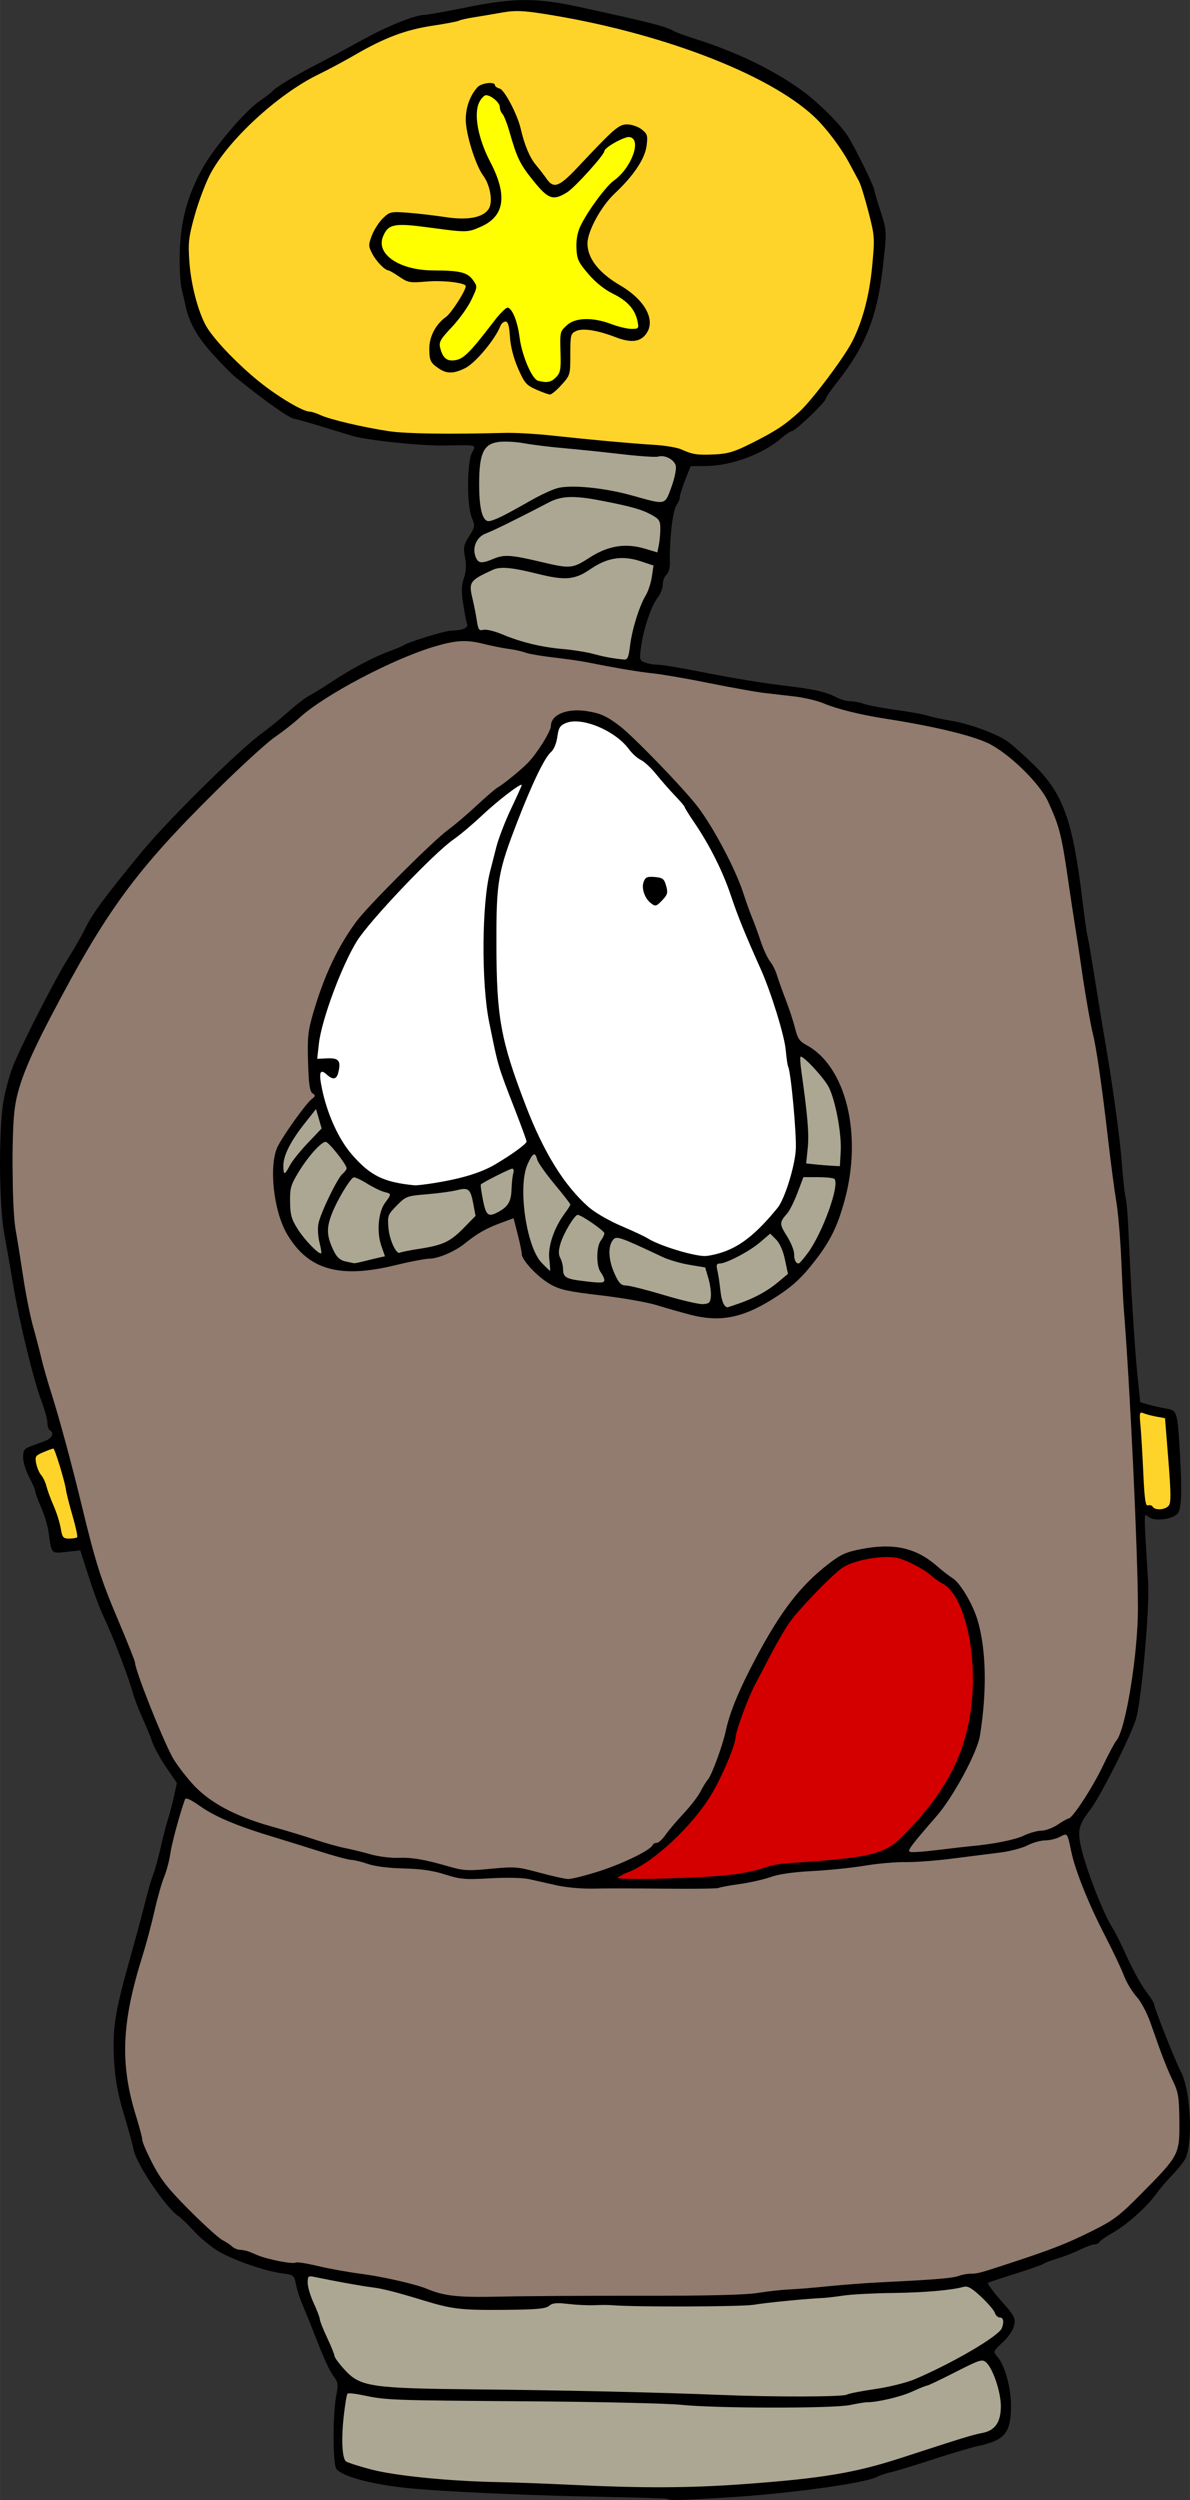 <?xml version="1.0" encoding="UTF-8"?>
<svg width="138.08mm" height="289.86mm" version="1.1" viewBox="0 0 489.26 1027.1" xmlns="http://www.w3.org/2000/svg">
<rect x="0" y="0" width="489.26" height="1027.1" fill="#333333" stroke="none"/>
<g fill-rule="evenodd" shape-rendering="auto">
<path d="m199.87 38.862c-1.357 0.097-2.134 1.51-2.816 2.528-1.849 3.626-1.337 7.919-0.633 11.776 1.046 5.68 3.652 10.869 6.116 16.034 1.899 3.997 3.418 8.255 3.229 12.736 0.069 4.187-2.664 8.018-6.305 9.905-2.934 1.653-6.181 3.033-9.605 2.779-8.358-0.455-16.604-2.297-24.987-2.519-2.513-0.097-5.314 0.668-6.663 2.972-1.864 2.656-2.074 6.49 0.01 9.09 3.087 3.962 8.162 5.633 12.918 6.556 6.071 1.063 12.319 0.277 18.373 1.435 2.705 0.547 4.899 2.677 5.914 5.165 0.219 1.938-1.05 3.666-1.76 5.385-2.726 5.644-7.059 10.246-11.182 14.879-1.275 1.4-2.316 3.282-1.772 5.229 0.448 2.218 1.511 4.89 3.989 5.406 2.281 0.309 4.663-0.254 6.417-1.789 3.967-3.362 6.968-7.679 10.234-11.687 2.185-2.684 4.167-5.591 6.856-7.795 0.779-0.726 1.433 0.521 1.899 1.014 3.131 4.978 2.82 11.114 4.524 16.606 1.174 3.869 2.581 7.798 5.064 11.035 1.481 1.677 4.025 1.569 6.062 1.391 1.817-0.35 3.272-1.821 4.214-3.344 1.116-2.195 0.617-4.775 0.772-7.143 0.056-3.138-0.101-6.324 0.083-9.432 1.515-3.528 5.328-5.524 9.049-5.63 4.643-0.358 9.125 1.115 13.443 2.651 2.734 0.82 5.641 1.486 8.502 1.102 1.255-0.46 0.713-2.137 0.612-3.12-0.771-4.774-4.392-8.554-8.534-10.758-4.413-2.288-8.578-5.157-11.747-9.031-2.234-2.606-4.782-5.532-4.744-9.185-0.161-3.367-0.061-6.883 1.504-9.962 2.434-5.049 5.715-9.684 9.212-14.063 1.977-2.535 4.445-4.59 6.835-6.715 3.135-3.213 5.632-7.286 6.346-11.767 0.267-1.677-0.097-4.059-2.057-4.499-2.376-0.272-4.499 1.212-6.549 2.189-1.981 1.084-4.041 2.391-4.955 4.556-3.467 4.851-7.595 9.213-11.829 13.406-2.143 2.13-4.803 3.991-7.843 4.487-2.424 0.089-4.237-1.938-5.806-3.514-3.622-4.224-7.436-8.53-9.377-13.839-2.029-5.043-3.211-10.385-5.284-15.407-0.663-1.396-1.794-2.549-1.82-4.17-0.428-1.924-2.175-3.206-3.705-4.274-0.667-0.391-1.421-0.696-2.207-0.667z" color="#000000" color-rendering="auto" fill="#ff0" image-rendering="auto" solid-color="#000000" style="isolation:auto;mix-blend-mode:normal"/>
<path d="m210.8 4.379c-10.136 0.748-20.019 3.369-29.961 5.279-8.392 1.251-16.754 3.195-24.412 6.96-9.186 4.4-17.911 9.693-26.968 14.349-15.87 8.544-29.801 20.744-40.328 35.374-5.658 8.407-8.502 18.33-11.004 28.046-1.284 6.045-0.775 12.347-0.039 18.433 1.349 7.509 2.851 15.265 6.777 21.909 6.539 9.436 15.08 17.352 24.093 24.387 5.628 3.963 11.383 8.094 17.974 10.269 5.483 1.638 10.825 3.774 16.462 4.904 10.258 2.423 20.725 4.242 31.304 4.012 15.691 0.305 31.404-0.037 47.083 0.359 16.899 1.875 33.843 3.349 50.769 4.878 4.179 0.216 8.021 1.756 11.936 3.042 5.265 0.96 10.775 0.54 15.995-0.539 7.92-3.006 15.616-6.827 22.544-11.727 9.255-6.728 15.807-16.338 22.442-25.485 5.221-7.194 8.912-15.408 10.9-24.069 2.377-10.05 3.755-20.505 2.756-30.823-2.046-8.915-4.112-18.035-8.956-25.926-6.078-11.176-14.317-21.431-25.207-28.227-18.543-11.931-39.493-19.56-60.59-25.605-15.787-4.234-31.774-8.144-48.082-9.664-1.826-0.108-3.657-0.167-5.487-0.138zm-8.962 30.035c1.378 0.531 2.339 1.948 3.707 2.582 4.869 5.303 7.164 12.402 9.049 19.217 1.864 7.327 6.335 13.639 11.423 19.088 2.256 2.069 5.32-0.111 7.056-1.81 7.34-6.752 13.563-14.706 21.458-20.838 3.608-2.645 8.449-0.181 11.047 2.781 0.618 5.415-2.107 10.892-5.397 15.211-5.4 7.035-12.888 12.574-16.401 20.956-2.085 3.972-3.586 8.756-1.653 13.101 2.695 7.132 9.805 10.834 15.711 14.936 3.873 3.212 8.361 7.016 8.894 12.352 0.176 3.857-2.92 8.111-7.039 7.539-7.308-0.618-14.036-5.37-21.539-4.265-1.878 0.328-4.089 1.623-3.679 3.869-0.619 5.024 0.274 10.272-1.28 15.144-1.516 2.769-3.95 4.997-6.37 6.967-2.131 0.687-4.218-1.024-6.204-1.615-5.063-1.874-6.907-7.396-8.566-12.015-1.889-4.748-1.677-9.957-2.944-14.843-0.677-1.948-3.35-0.534-3.704 0.944-3.448 6.641-8.175 12.911-14.445 17.115-3.273 1.956-7.776 2.439-10.79-0.237-2.256-1.396-3.562-3.916-3.296-6.559-0.105-4.97 2.273-9.643 5.953-12.935 3.72-3.678 7.165-7.996 8.752-13.035 0.293-2.083-2.573-1.904-3.912-2.318-6.344-1.133-12.848-0.133-19.189-0.547-3.535-0.889-6.209-3.698-9.616-5.02-2.992-2.311-5.783-5.517-6.606-9.307 0.482-4.54 3.317-8.696 6.536-11.874 2.526-2.321 6.284-1.104 9.374-1.173 8.888 0.361 17.733 3.13 26.655 1.827 3.525-0.439 7.573-3.035 7.16-7.05 0.361-4.541-1.499-8.821-4.016-12.483-3.185-6.551-5.494-13.714-6.085-20.985 0.274-4.969 1.652-10.617 5.852-13.717 1.242-0.713 2.698-0.976 4.102-1.002z" color="#000000" color-rendering="auto" fill="#ffd42a" image-rendering="auto" solid-color="#000000" style="isolation:auto;mix-blend-mode:normal"/>
<path d="m214.21 322.13c-2.531 0.949-4.556 2.947-6.756 4.484-7.73 6.083-14.58 13.21-22.533 19.022-8.857 7.329-16.694 15.788-24.576 24.129-5.098 5.716-10.531 11.254-14.578 17.796-5.478 9.849-9.499 20.464-12.765 31.231-1.546 5.286-2.565 10.761-2.771 16.268 1.578 0.447 3.51-0.017 5.228 0.086 1.603-0.283 3.804 0.536 3.731 2.447-0.191 1.637-0.247 3.731-1.637 4.834-2.16 0.457-3.362-2.602-5.505-2.292-1.216 0.799-0.587 2.628-0.552 3.833 1.387 8.882 4.443 17.56 9.087 25.266 4.381 6.611 10.043 12.994 17.775 15.594 5.472 1.943 11.375 2.832 17.15 1.934 8.615-1.143 17.271-2.95 25.229-6.532 5.441-2.85 10.772-6.092 15.345-10.217 1.4-1.058 0.029-2.744-0.222-4.019-4.331-12.543-10.246-24.617-12.686-37.741-1.997-9.011-3.509-18.124-3.741-27.362-0.61-11.629-0.354-23.338 0.985-34.895 1.21-8.134 3.319-16.165 5.986-23.947 2.384-6.621 5.768-12.828 8.322-19.369 0.02-0.302-0.193-0.583-0.516-0.549z" color="#000000" color-rendering="auto" fill="#fff" image-rendering="auto" solid-color="#000000" style="isolation:auto;mix-blend-mode:normal"/>
<path d="m235.76 296.08c-2.997-0.056-6.289 1.621-6.692 4.874-0.403 3.257-1.517 6.465-3.83 8.876-6.189 9.463-9.877 20.275-14.086 30.699-4.089 10.486-7.526 21.523-7.107 32.912 0.085 13.42-0.488 26.884 0.643 40.273 1.796 17.333 8.185 33.746 14.897 49.683 6.02 13.515 13.852 27.076 26.278 35.647 6.989 4.438 14.884 7.136 22.182 10.988 6.832 2.841 13.905 5.753 21.364 6.227 10.686-0.349 19.692-7.399 26.516-15.062 3.621-3.75 6.598-8.163 7.968-13.246 2.291-6.601 4.109-13.522 3.452-20.572-0.292-11.282-1.452-22.573-3.636-33.621-1.931-15.489-8.202-30.015-14.288-44.256-4.288-9.481-7.593-19.334-11.342-29.022-4.435-10.892-10.792-20.87-17.358-30.568-4.743-5.241-9.212-10.732-14.135-15.802-2.875-2.365-6.102-4.338-8.334-7.408-5.589-6.104-13.586-10.361-21.934-10.637l-0.357 0.011-0.2 6e-3zm32.565 64.632c2.082-0.129 4.85 0.473 5.075 3.032 1.042 2.247-0.058 4.647-1.821 6.171-0.808 1-2.338 2.234-3.451 0.897-2.839-2.053-4.669-6.712-2.249-9.676 0.734-0.412 1.622-0.383 2.447-0.424z" color="#000000" color-rendering="auto" fill="#fff" image-rendering="auto" solid-color="#000000" style="isolation:auto;mix-blend-mode:normal"/>
<path d="m329.3 433.79c-0.906 0.562-0.354 2.014-0.431 2.914 1.163 13.075 4.291 26.185 2.489 39.348-0.367 1.331-0.548 2.827 1.384 2.386 4.203 0.327 8.394 0.861 12.613 0.953 0.683-2.009 0.484-4.4 0.58-6.576 0.18-8.05-1.306-16.084-3.826-23.708-2.024-5.469-6.299-9.71-10.387-13.704-0.742-0.567-1.459-1.462-2.421-1.613z" color="#000000" color-rendering="auto" fill="#aca793" image-rendering="auto" solid-color="#000000" style="isolation:auto;mix-blend-mode:normal"/>
<path d="m330.04 483.49c-2.008 4.921-3.495 10.149-6.496 14.589-1.29 1.585-3.054 3.413-2.453 5.654 0.966 2.89 3.095 5.229 4.162 8.088 0.961 1.924 0.797 4.152 1.439 6.166 0.309 0.794 1.453 1.942 2.234 1.037 5.283-5.475 8.517-12.528 11.294-19.517 1.581-4.345 3.255-8.778 3.541-13.433 0.084-0.99-0.244-2.321-1.468-2.338-3.992-0.564-8.046-0.28-12.064-0.372l-0.147 0.101-0.04 0.028z" color="#000000" color-rendering="auto" fill="#aca793" image-rendering="auto" solid-color="#000000" style="isolation:auto;mix-blend-mode:normal"/>
<path d="m316.49 506.53c-4.149 3.738-8.619 7.167-13.666 9.605-2.454 1.183-4.974 2.464-7.701 2.818-1.188 0.513-0.604 2.002-0.472 2.941 0.963 4.365 1.012 8.906 2.294 13.202 0.337 1.219 1.488 2.636 2.891 2.009 7.545-2.284 14.982-5.483 20.967-10.731 1.142-1.008 2.438-1.893 3.436-3.04-0.849-4.001-1.404-8.184-3.275-11.876-1.073-1.946-2.715-3.56-4.371-4.973l-0.102 0.046z" color="#000000" color-rendering="auto" fill="#aca793" image-rendering="auto" solid-color="#000000" style="isolation:auto;mix-blend-mode:normal"/>
<path d="m253.57 508.27c-1.894 0.082-2.677 2.269-3.015 3.828-0.86 4.708 0.819 9.466 2.992 13.585 0.663 1.263 1.671 2.525 3.216 2.608 10.362 1.735 20.204 5.808 30.573 7.586 1.454 0.045 3.216 0.367 4.415-0.647 1.101-1.385 0.679-3.337 0.716-4.971-0.231-3.314-1.343-6.492-2.252-9.665-1.308-0.547-2.891-0.541-4.295-0.88-5.306-0.814-10.527-2.163-15.36-4.536-5.092-2.271-10.05-4.912-15.359-6.652-0.532-0.143-1.077-0.265-1.631-0.256z" color="#000000" color-rendering="auto" fill="#aca793" image-rendering="auto" solid-color="#000000" style="isolation:auto;mix-blend-mode:normal"/>
<path d="m237.48 498.81c-1.414 0.515-2.12 2.072-2.983 3.207-2.21 3.665-4.511 7.549-4.901 11.9-0.414 2.181 1.284 3.951 1.418 6.05 0.328 1.673-0.036 3.94 1.709 4.924 2.713 1.49 5.944 1.39 8.924 1.887 2.196 0.143 4.513 0.724 6.662 0.043 0.773-0.57 0.251-1.775-0.019-2.502-1.018-1.832-2.236-3.66-2.268-5.841-0.148-3.133-0.311-6.554 1.644-9.224 0.608-1.045 1.641-2.63 0.418-3.642-2.974-2.591-6.287-4.834-9.816-6.598-0.252-0.097-0.513-0.218-0.789-0.205z" color="#000000" color-rendering="auto" fill="#aca793" image-rendering="auto" solid-color="#000000" style="isolation:auto;mix-blend-mode:normal"/>
<path d="m219.59 474c-1.314 0.388-1.772 1.956-2.399 3.028-2.291 4.356-2.251 9.396-2.198 14.186 0.021 6.732 1.215 13.45 3.303 19.841 1.131 3.582 2.938 7.008 5.773 9.536 0.715 0.54 1.309 1.53 2.211 1.697 0.446-0.792 0.028-1.873 0.054-2.758-0.389-3.095-0.392-6.263 0.518-9.268 1.187-4.6 3.518-8.815 6.302-12.646 0.496-0.94 1.408-1.77 1.607-2.827-1.468-2.551-3.556-4.709-5.334-7.051-3.223-4.169-7.001-8.108-8.918-13.094-0.181-0.337-0.501-0.68-0.919-0.645z" color="#000000" color-rendering="auto" fill="#aca793" image-rendering="auto" solid-color="#000000" style="isolation:auto;mix-blend-mode:normal"/>
<path d="m210.55 479.88c-3.1 0.961-5.954 2.617-8.861 4.046-1.359 0.835-2.998 1.377-4.099 2.553-0.414 1.737 0.26 3.551 0.45 5.286 0.528 2.339 0.752 4.911 2.182 6.913 1.16 1.254 2.996 0.302 4.234-0.297 2.564-1.122 5.034-3.081 5.623-5.963 0.792-3.607 0.483-7.357 1.349-10.942 0.123-0.645-0.01-1.642-0.877-1.595z" color="#000000" color-rendering="auto" fill="#aca793" image-rendering="auto" solid-color="#000000" style="isolation:auto;mix-blend-mode:normal"/>
<path d="m190.77 488.17c-2.702 0.256-5.322 1.092-8.03 1.331-4.841 0.761-9.78 0.816-14.585 1.811-2.822 0.811-4.742 3.266-6.701 5.294-1.512 1.512-2.442 3.605-2.182 5.767 0.272 4.186 1.054 8.637 3.72 12.008 1.032 1.123 2.565 0.065 3.788-0.029 5.073-1.104 10.356-1.454 15.246-3.293 2.973-1.181 5.57-3.1 7.792-5.38 1.99-2.003 4.219-3.847 5.858-6.154 0.151-1.416-0.53-2.83-0.666-4.242-0.552-2.125-0.594-4.609-2.104-6.336-0.544-0.585-1.355-0.818-2.136-0.776z" color="#000000" color-rendering="auto" fill="#aca793" image-rendering="auto" solid-color="#000000" style="isolation:auto;mix-blend-mode:normal"/>
<path d="m145.58 483.37c-1.318 0.436-1.988 1.885-2.828 2.898-3.038 4.602-5.731 9.51-7.434 14.771-1.201 3.633-0.805 7.636 0.793 11.082 1.039 2.514 2.39 5.489 5.309 6.181 2.053 0.536 4.246 1.305 6.345 0.534 3.504-0.859 7.059-1.562 10.534-2.507 0.642-0.499-0.322-1.346-0.328-1.97-1.199-3.431-2.221-7-1.972-10.676 0.098-3.735 1.034-7.544 3.377-10.527 0.387-0.829 1.567-1.735 1.052-2.725-0.957-1.023-2.554-0.909-3.739-1.56-3.712-1.471-6.892-4.022-10.632-5.416-0.155-0.043-0.315-0.087-0.478-0.085z" color="#000000" color-rendering="auto" fill="#aca793" image-rendering="auto" solid-color="#000000" style="isolation:auto;mix-blend-mode:normal"/>
<path d="m133.87 468.74c-2.702 1.013-4.502 3.478-6.358 5.562-2.94 3.697-5.668 7.633-7.628 11.943-1.203 3.258-0.794 6.815-0.767 10.215 7e-3 3.534 1.668 6.757 3.682 9.56 2.383 3.222 4.901 6.48 8.193 8.823 0.477 0.513 1.538 0.448 1.384-0.438-0.45-3.392-1.526-6.715-1.292-10.17 0.069-2.7 1.425-5.155 2.346-7.639 2.079-4.679 4.211-9.406 7.157-13.604 0.764-1.034 2.353-1.985 2.087-3.457-1.365-3.059-3.616-5.638-5.778-8.163-0.932-0.918-1.795-2.066-2.977-2.639l-0.05 7e-3z" color="#000000" color-rendering="auto" fill="#aca793" image-rendering="auto" solid-color="#000000" style="isolation:auto;mix-blend-mode:normal"/>
<path d="m129.77 455.33c-3.781 4.713-7.672 9.442-10.692 14.711-1.555 2.881-2.988 6.02-2.794 9.376 0.098 0.882-0.273 2.299 0.712 2.772 1.041-0.275 1.35-1.607 1.95-2.386 3.426-5.993 8.617-10.694 13.25-15.736 0.784-0.778-0.321-1.961-0.352-2.9-0.648-1.912-0.942-3.998-1.851-5.796-0.063-0.047-0.148-0.066-0.224-0.041z" color="#000000" color-rendering="auto" fill="#aca793" image-rendering="auto" solid-color="#000000" style="isolation:auto;mix-blend-mode:normal"/>
<path d="m189.4 263.03c-14 1.223-26.727 8.124-39.212 14.078-19.412 9.549-36.236 23.47-52.061 38.041-23.549 22.356-46.363 46.134-62.484 74.575-10.19 17.987-20.656 36.056-27.659 55.571-4.814 14.347-2.455 29.757-2.793 44.584 0.073 22.559 5.439 44.691 10.847 66.462 7.854 27.224 15.06 54.621 22.264 82.022 5.583 20.022 14.957 38.709 21.16 58.526 6.32 15.57 12.316 32.853 26.762 42.858 14.659 9.516 32.188 12.951 48.64 18.123 12.406 3.757 25.205 5.886 38.092 6.964 8.358 0.665 16.142 5.536 24.623 3.795 7.359-0.447 14.817-2.066 21.9 0.8 6.614 1.214 13.449 4.744 20.15 1.941 11.749-3.674 23.99-7.713 33.47-15.82 8.798-10.776 18.88-21.194 23.001-34.873 4.068-14.173 8.773-28.226 16.142-41.082 8.464-15.156 18.699-30.262 33.544-39.752 8.326-4.236 18.151-3.611 27.189-2.796 8.946 3.294 16.521 9.847 22.663 16.973 10.443 16.221 9.221 36.683 7.139 55.056-1.796 13.809-10.461 25.542-18.365 36.575-3.44 4.947-8.325 9.152-10.933 14.544 2.412 2.11 6.496 0.419 9.438 0.631 17.621-1.969 35.825-3.449 52.114-10.987 9.559-4.111 13.382-14.509 18.377-22.833 5.727-10.508 10.762-21.588 12.022-33.629 4.732-32.138 1.901-64.746 0.687-97.04-1.726-31.925-3.57-63.85-5.855-95.738-3.77-29.573-6.786-59.284-12.629-88.544-4.403-24.344-6.775-49.082-12.373-73.195-3.977-14.562-15.308-26.224-28.112-33.62-22.532-9.633-47.869-9.065-70.756-17.556-14.767-3.474-30.019-4.364-44.842-7.648-21.346-3.818-42.78-7.074-64.162-10.677-12.736-1.557-25.151-5.729-37.986-6.326zm47.388 29.987c6.758-0.721 13.295 1.672 18.209 6.332 11.494 10.684 22.98 21.645 32.398 34.231 11.687 15.887 18.261 34.608 24.713 53.037 4.552 9.904 9.246 19.756 12.367 30.244 2.171 4.796 1.935 11.426 7.629 13.566 13.225 8.645 17.212 25.725 17.533 40.61 0.109 23.79-10.757 48.197-31.114 61.345-9.091 6.421-20.561 10.048-31.654 7.667-13.351-3.228-26.586-7.212-40.342-8.459-9.525-1.358-20.408-2.262-26.935-10.319-6.226-5.205-5.024-14.326-8.345-21.003-10.029 1.78-17.971 8.774-26.583 13.677-10.888 3.871-22.588 5.409-33.991 7.091-9.631 1.419-20.573-0.166-27.119-8.013-10.115-10.427-11.743-26.182-9.492-39.895 3.679-8.508 10.208-15.533 15.685-22.892-0.347-1.956-2.357-3.545-1.809-5.896-0.032-8.326-0.68-16.85 0.308-25.05 5.138-16.204 11.347-32.609 23.202-45.208 16.834-19.155 36.353-35.682 55.978-51.874 8.806-6.633 17.167-14.971 20.418-25.783 1.641-3.303 5.773-3.317 8.947-3.41z" color="#000000" color-rendering="auto" fill="#917c6f" image-rendering="auto" solid-color="#000000" style="isolation:auto;mix-blend-mode:normal"/>
<path d="m76.845 738.77c-2.441 0.843-2.193 4.361-3.159 6.358-2.975 9.795-4.443 19.959-7.843 29.625-3.602 13.371-7.095 26.759-10.912 40.075-4.499 16.619-5.39 34.574-0.331 51.18 2.839 12.808 7.149 26.004 16.602 35.541 7.693 7.848 15.14 16.331 24.65 22.033 3.619 1.614 7.623 2.059 11.228 3.788 9.509 3.215 19.723 2.649 29.368 5.217 14.373 2.473 28.947 4.37 42.708 9.452 9.879 2.935 20.357 1.431 30.504 1.881 33.596-0.189 67.224 0.202 100.79-1.434 23.902-2.591 47.965-4.176 71.986-5.617 7.063-0.397 14.024-1.655 20.921-3.119 19.393-5.664 39.186-11.611 56.156-22.914 8.061-6.747 15.424-14.379 22.168-22.436 4.644-5.887 3.369-13.844 3.647-20.813 0.123-10.077-5.797-18.708-8.741-28.013-2.796-7.763-5.532-15.747-10.72-22.285-5.397-9.684-9.676-19.985-14.746-29.859-5.044-10.137-8.829-20.827-11.511-31.822 3e-3 -1.851-1.66-2.467-3.146-1.707-5.346 1.844-11.1 2.103-16.281 4.504-10.202 3.105-20.991 3.501-31.517 4.9-14.72 1.327-29.512 1.929-44.157 3.992-10.898 1.119-22.023 1.219-32.533 4.634-8.591 1.796-17.19 4.164-26.043 3.494-17.75-0.263-35.584 0.687-53.277-0.905-8.065-0.758-15.78-4.367-23.986-3.349-9.339 0.163-18.939 1.087-27.896-2.169-11.365-2.46-23.279-1.372-34.413-5.026-15.34-3.626-30.314-8.671-45.298-13.538-8.014-2.565-15.329-6.762-22.439-11.171-0.557-0.257-1.152-0.521-1.78-0.495z" color="#000000" color-rendering="auto" fill="#917c6f" image-rendering="auto" solid-color="#000000" style="isolation:auto;mix-blend-mode:normal"/>
<path d="m469.17 580.12c-0.861 0.075-0.696 1.201-0.726 1.803 0.11 4.093 0.623 8.161 0.793 12.251 0.465 7.099 0.587 14.223 1.279 21.306 0.212 1.043 0.137 2.353 0.989 3.122 0.565 0.319 1.216-0.266 1.757 0.211 0.731 0.633 1.468 1.354 2.491 1.446 1.726 0.202 3.675-0.227 4.926-1.491 0.928-1.271 0.634-2.977 0.764-4.452 0.013-5.909-0.658-11.793-1.062-17.681-0.372-4.699-0.75-9.397-1.125-14.096-0.488-0.441-1.366-0.293-2.002-0.507-2.627-0.424-5.167-1.089-7.699-1.874-0.127-0.024-0.255-0.042-0.384-0.037z" color="#000000" color-rendering="auto" fill="#ffd42a" image-rendering="auto" solid-color="#000000" style="isolation:auto;mix-blend-mode:normal"/>
<path d="m21.879 594.77c-2.302 0.795-4.697 1.553-6.735 2.916-1.283 1.164-0.605 3.115-0.283 4.557 0.473 1.969 1.643 3.626 2.683 5.32 1.483 3.12 2.24 6.528 3.637 9.689 1.708 4.085 3.112 8.301 3.939 12.656 0.197 1.338 1.307 2.711 2.796 2.393 1.285-0.174 2.78 0.176 3.94-0.499 0.505-0.994-0.141-2.205-0.225-3.243-1.455-6.22-3.477-12.292-4.632-18.579-1.274-4.984-2.614-9.986-4.575-14.748-0.115-0.2-0.263-0.507-0.545-0.461z" color="#000000" color-rendering="auto" fill="#ffd42a" image-rendering="auto" solid-color="#000000" style="isolation:auto;mix-blend-mode:normal"/>
<path d="m363.33 639.37c-7.215 0.337-14.984 1.815-20.328 7.064-6.78 6.265-13.422 12.814-18.896 20.274-6.162 9.418-11.12 19.574-16.071 29.664-2.34 5.63-4.679 11.367-5.948 17.337-1.362 6.617-4.607 12.693-7.509 18.743-5.935 11.718-15.267 21.381-25.39 29.592-4.349 3.732-9.663 5.974-14.707 8.57-1.079 0.266-1.013 1.463 0.141 1.398 12.192 0.588 24.421-0.115 36.604-0.7 8.67-0.474 17.366-1.596 25.625-4.363 10.707-2.035 21.723-1.717 32.505-3.354 7.272-0.987 15.197-2.179 20.598-7.656 12.678-12.151 23.629-26.974 27.786-44.304 2.846-10.433 2.686-21.369 2.14-32.078-1.212-9.111-3.014-18.657-8.543-26.233-2.978-3.26-7.074-5.176-10.458-7.969-5.246-3.373-11.09-6.543-17.55-5.984z" color="#000000" color-rendering="auto" fill="#d40000" image-rendering="auto" solid-color="#000000" style="isolation:auto;mix-blend-mode:normal"/>
<path d="m127.59 935.05c-2.021-0.041-1.492 2.723-1.316 4.001 1.189 5.615 4.066 10.683 5.635 16.184 2.025 4.833 3.92 9.756 6.229 14.451 3.17 4.718 7.614 9.062 13.426 10.068 11.091 2.084 22.462 1.709 33.697 2.087 41.973 0.422 83.939 1.397 125.89 2.881 11.866 0.244 23.756 0.214 35.608-0.398 8.715-1.775 17.57-2.981 26.14-5.397 9.497-3.306 18.339-8.243 27.084-13.152 4.194-2.725 9.047-4.966 12.084-9.079 1.033-1.474 1.35-4.827-1.032-5.026-1.89-0.895-2.029-3.25-3.655-4.486-2.736-2.896-5.429-6.197-9.129-7.858-3.697-0.515-7.321 1.124-11.016 1.245-15.808 1.53-31.788 0.795-47.564 2.908-10.758 0.859-21.52 2.022-32.234 3.183-18.263 0.5-36.561 0.234-54.837 0.194-7.832 0.086-15.629-0.596-23.44-0.942-2.758-0.081-4.87 2.155-7.647 2.094-9.9 0.799-19.917 0.686-29.847 0.243-13.359-0.917-25.67-7.109-38.9-8.967-8.372-1.146-16.608-3.176-24.985-4.237h-7e-3l-0.183 1e-3z" color="#000000" color-rendering="auto" fill="#aca793" image-rendering="auto" solid-color="#000000" style="isolation:auto;mix-blend-mode:normal"/>
<path d="m403.7 969.42c-4.979 1.213-9.383 4.13-14.04 6.198-10.305 4.933-20.953 9.875-32.48 10.879-6.005 0.893-11.989 2.019-18.088 1.786-18.342 0.055-36.707 0.4-55.034-0.33-24.284-1.651-48.647-1.441-72.972-1.839-17.8-0.313-35.633-0.025-53.403-1.153-4.945-0.322-9.833-2.042-14.797-1.969-1.411 2.264-1.141 5.257-1.685 7.825-0.593 6.386-1.557 13.016 0.033 19.324 0.91 2.296 3.969 2.292 5.921 3.221 15.21 4.572 31.218 5.369 46.978 6.304 20.63 0.713 41.255 1.597 61.883 2.337 21.85 0.101 43.746-0.033 65.492-2.406 17.138-1.381 34.189-4.381 50.497-9.917 11.251-3.573 22.46-7.293 33.84-10.408 4.266-1.275 6.213-5.928 5.977-10.079-0.269-6.255-1.718-12.733-5.269-17.972-0.696-0.885-1.658-1.786-2.854-1.8z" color="#000000" color-rendering="auto" fill="#aca793" image-rendering="auto" solid-color="#000000" style="isolation:auto;mix-blend-mode:normal"/>
<path d="m255.56 228.96c-5.256 0.028-10.047 2.582-14.309 5.426-2.979 1.941-6.495 3.095-10.067 2.784-7.747-0.432-15.079-3.652-22.846-4.077-2.24-0.118-4.578-0.048-6.579 1.093-2.432 1.229-5.077 2.226-7.143 4.047-1.94 1.765-1.238 4.612-0.806 6.851 0.978 4.154 1.572 8.386 2.572 12.534 0.17 0.713 0.542 1.68 1.48 1.42 2.517-0.119 5.007 0.388 7.321 1.371 6.45 2.644 13.149 4.742 20.071 5.696 6.7 0.988 13.489 1.403 20.047 3.163 3.91 0.895 7.875 1.843 11.901 1.905 1.518-0.452 1.474-2.405 1.8-3.668 1.073-8.029 3.143-15.982 6.946-23.183 1.942-3.734 2.483-7.971 3.035-12.083-0.876-0.686-2.183-0.773-3.221-1.213-3.321-1.052-6.665-2.196-10.2-2.066z" color="#000000" color-rendering="auto" fill="#aca793" image-rendering="auto" solid-color="#000000" style="isolation:auto;mix-blend-mode:normal"/>
<path d="m233.87 203.98c-4.771-0.126-8.925 2.57-13.057 4.571-7.306 3.772-14.659 7.455-22.15 10.829-3.723 1.915-5.065 7.156-2.729 10.634 0.82 1.597 2.895 1.282 4.303 0.817 2.665-0.759 5.193-2.364 8.058-2.093 5.415-0.015 10.642 1.716 15.917 2.789 2.986 0.582 5.964 1.52 9.027 1.508 3.55 0.011 6.612-1.95 9.484-3.801 4.372-2.626 9.24-4.896 14.443-4.617 3.577-0.204 7.038 0.733 10.426 1.808 0.931 0.24 1.847 0.594 2.796 0.738 0.578-0.955 0.484-2.277 0.785-3.365 0.506-3.017 0.765-6.138 0.34-9.176-0.669-2.28-3.213-3.153-5.101-4.176-4.825-2.29-10.166-3.112-15.325-4.318-5.671-1.183-11.391-2.32-17.215-2.15z" color="#000000" color-rendering="auto" fill="#aca793" image-rendering="auto" solid-color="#000000" style="isolation:auto;mix-blend-mode:normal"/>
<path d="m207.54 181.1c-3.15 1e-3 -6.829 0.672-8.601 3.59-1.973 3.507-1.961 7.694-2.193 11.604-0.053 4.996-0.061 10.102 1.264 14.956 0.491 1.352 1.364 3.311 3.124 3.051 3.603-0.733 6.765-2.781 10.015-4.407 5.917-3.145 11.601-6.865 17.981-9.014 3.936-1.02 8.111-0.549 12.146-0.375 8.163 0.545 16.111 2.623 23.975 4.806 2.353 0.478 4.773 1.508 7.199 1.002 2.189-0.659 2.722-3.213 3.493-5.064 1.014-3.193 2.435-6.472 2.104-9.891-0.411-2.286-2.782-3.669-4.888-4.113-2.966-0.103-5.948 0.199-8.907-0.146-11.216-1.016-22.417-2.394-33.638-3.425-6.14-0.576-12.233-1.456-18.334-2.312-1.573-0.168-3.155-0.282-4.739-0.264z" color="#000000" color-rendering="auto" fill="#aca793" image-rendering="auto" solid-color="#000000" style="isolation:auto;mix-blend-mode:normal"/>
</g>
<g transform="translate(-100.21 -11.134)">
<path d="m374.6 1037.8c-0.244-0.244-12.132-0.638-26.417-0.875-29.746-0.494-67.68-2.216-81.227-3.686-14.352-1.558-25.933-4.7-28.418-7.71-1.56-1.889-1.58-22.773-0.029-30.559 0.786-3.946 0.658-5.16-0.739-7-2.075-2.734-4.017-6.899-8.043-17.251-1.706-4.386-3.985-10-5.065-12.475-1.08-2.475-2.318-6.3-2.752-8.5-0.769-3.899-0.913-4.016-5.745-4.643-6.874-0.892-19.109-5.08-25.689-8.793-3.031-1.711-7.706-5.496-10.389-8.412-2.683-2.916-5.564-5.718-6.402-6.227-4.952-3.007-17.511-21.557-18.568-27.425-0.347-1.925-2.136-8.45-3.975-14.5-2.436-8.011-3.524-13.881-4.004-21.603-0.809-13.008 0.282-20.318 6.103-40.897 2.411-8.525 5.326-19.325 6.478-24 1.151-4.675 2.713-10.075 3.471-12s2.127-6.875 3.043-11c0.916-4.125 2.256-9.3 2.977-11.5s1.854-6.495 2.516-9.544l1.205-5.544-4.403-6.456c-2.421-3.551-5.003-8.256-5.738-10.456s-2.582-6.7-4.106-10-3.314-8.025-3.977-10.5c-0.663-2.475-2.763-8.55-4.666-13.5-3.451-8.977-4.296-10.995-8.167-19.5-1.127-2.475-3.537-9.15-5.356-14.834l-3.308-10.334-5.67 0.625c-6.37 0.702-6.128 0.962-7.332-7.873-0.369-2.704-1.756-7.373-3.084-10.374s-2.414-5.968-2.414-6.591-1.125-3.247-2.5-5.83-2.5-6.237-2.5-8.121c0-2.889 0.469-3.6 3-4.546 1.65-0.617 4.35-1.626 6-2.243 2.975-1.112 3.924-3.19 2-4.379-0.55-0.34-1-1.706-1-3.036 0-1.33-1.121-5.396-2.49-9.035-3.245-8.621-9.074-32.532-11.525-47.275-1.066-6.409-2.728-15.929-3.694-21.154-2.099-11.352-2.426-39.901-0.607-53.055 0.651-4.705 2.516-11.905 4.145-16 3.704-9.309 17.723-36.634 23.135-45.095 2.234-3.493 5.233-8.753 6.664-11.689 2.969-6.093 8.223-13.18 23.471-31.661 10.716-12.988 40.086-41.912 49.256-48.508 2.67-1.92 7.47-5.823 10.666-8.673 3.197-2.85 7.135-5.865 8.751-6.701 1.616-0.836 5.744-3.383 9.172-5.66 7.827-5.199 17.077-10.095 23.557-12.47 2.75-1.008 5.45-2.145 6-2.527 1.92-1.333 17.027-5.961 19.503-5.975 4.448-0.024 7.15-1.145 6.547-2.715-0.309-0.806-1.033-4.498-1.608-8.205-0.81-5.219-0.746-7.621 0.284-10.652 0.935-2.754 1.073-5.287 0.465-8.546-0.763-4.09-0.564-5.108 1.697-8.689 2.429-3.847 2.485-4.239 1.087-7.585-2.054-4.917-2.02-22.637 0.051-26.642 1.801-3.483 2.608-3.272-11.526-3.011-9.264 0.171-31.495-2.163-37.5-3.938-1.65-0.488-7.5-2.265-13-3.949-5.5-1.684-10.359-3.06-10.798-3.058-1.901 0.012-12.589-7.526-24.804-17.495-1.348-1.1-5.314-5.15-8.813-9-6.357-6.993-9.747-12.902-11.188-19.5-0.421-1.925-1.208-5.3-1.751-7.5s-0.883-8.725-0.757-14.5c0.281-12.867 3.001-23.223 9.031-34.382 4.761-8.809 17.634-24.028 23.949-28.314 2.272-1.542 4.582-3.318 5.132-3.945 1.5-1.712 9.023-6.268 18-10.901 4.4-2.271 12.964-6.859 19.031-10.197 10.511-5.783 21.691-10.261 25.619-10.261 1.001 0 8.571-1.362 16.822-3.027 20.295-4.095 29.124-4.083 48.028 0.062 28.836 6.322 33.79 7.591 37.5 9.607 1.1 0.598 5.15 2.076 9 3.286 16.237 5.101 31.398 12.374 43 20.627 7.405 5.267 16.778 14.614 20.002 19.945 3.158 5.221 10.498 20.262 10.498 21.51 0 0.535 1.075 4.238 2.39 8.231 2.793 8.482 2.798 8.611 0.98 24.259-2.279 19.624-7.195 31.883-18.5 46.142-2.679 3.378-4.87 6.569-4.87 7.091 0 1.275-12.545 13.267-13.879 13.267-0.579 0-2.53 1.291-4.337 2.868-7.438 6.494-20.483 11.349-30.817 11.469l-6.532 0.076-2.218 5.658c-1.22 3.112-2.218 6.294-2.218 7.071 0 0.777-0.679 2.383-1.509 3.568-1.437 2.052-2.858 14.939-2.581 23.407 0.07 2.134-0.502 4.131-1.396 4.872-0.833 0.691-1.514 2.491-1.514 3.999 0 1.508-0.918 3.909-2.039 5.335-2.656 3.376-5.832 12.659-6.847 20.01-0.771 5.583-0.702 5.873 1.606 6.75 1.326 0.504 3.773 0.917 5.437 0.917s10.747 1.544 20.185 3.43c9.437 1.887 23.234 4.151 30.659 5.032 13.595 1.613 17.971 2.598 22.847 5.142 1.459 0.761 3.861 1.387 5.338 1.391 1.477 3e-3 3.932 0.48 5.455 1.059 1.524 0.579 7.515 1.709 13.315 2.51s11.67 1.867 13.045 2.37 5.65 1.427 9.5 2.055c7.426 1.211 18.024 5.051 23 8.332 1.65 1.088 6.526 5.399 10.836 9.579 12.22 11.853 16.197 22.819 20.165 55.601 0.866 7.15 1.776 13.675 2.024 14.5s1.173 6 2.057 11.5c3.185 19.819 4.223 26.145 5.748 35 2.517 14.622 5.524 36.409 6.21 45 0.801 10.025 1.279 14.321 1.947 17.5 0.289 1.375 0.721 7 0.961 12.5 1.011 23.216 2.604 48.752 3.696 59.246l1.17 11.246 3.593 1.013c1.976 0.557 5.25 1.286 7.275 1.621 4.337 0.716 4.468 1.178 5.488 19.374 0.862 15.383 0.545 22.214-1.107 23.866-2.258 2.258-9.184 3.088-11.606 1.391-2.331-1.633-2.287-4.577-0.398 26.743 0.658 10.9-2.868 49.804-5.119 56.5-2.733 8.127-14.635 31.604-18.71 36.906-4.756 6.189-5.302 8.445-3.739 15.449 1.994 8.93 9.348 27.751 12.952 33.145 0.918 1.375 3.608 6.775 5.977 12 2.369 5.225 5.831 11.486 7.694 13.914 1.863 2.428 3.387 4.835 3.387 5.35 0 1.399 8.843 23.695 11.028 27.807 3.815 7.177 5.021 27.409 2.093 35.11-0.509 1.339-2.926 4.493-5.371 7.008-2.445 2.516-5.514 6.09-6.821 7.943-3.657 5.186-11.873 12.585-17.597 15.847-2.842 1.62-5.456 3.412-5.809 3.983-0.353 0.571-1.312 1.038-2.131 1.038s-3.38 0.937-5.691 2.082c-2.311 1.145-6.452 2.766-9.202 3.602s-5.45 1.858-6 2.272-5.725 2.233-11.5 4.044-10.852 3.487-11.283 3.725c-0.43 0.238 1.97 3.538 5.334 7.333 5.604 6.322 6.058 7.173 5.408 10.171-0.418 1.93-2.363 4.806-4.744 7.016-3.833 3.556-3.951 3.838-2.35 5.607 3.28 3.624 5.923 13.2 5.805 21.029-0.161 10.699-2.631 13.581-13.671 15.949-2.75 0.59-11.075 3.064-18.5 5.498s-15.075 4.76-17 5.169c-1.925 0.409-4.633 1.323-6.017 2.029-5.173 2.64-36.686 6.935-61.983 8.446-19.208 1.148-23.444 1.25-24.11 0.584zm31.11-6.078c32.326-2.333 45.977-4.605 65.173-10.847 25.571-8.315 29.352-9.477 33.094-10.166 5.329-0.982 7.732-4.405 7.732-11.011 0-5.817-3.221-15.439-6.015-17.968-1.644-1.488-2.561-1.202-12.694 3.955-6.007 3.057-11.259 5.559-11.67 5.559s-3.145 1.096-6.074 2.436c-4.7 2.15-14.271 4.412-18.546 4.383-0.825-0.01-3.975 0.509-7 1.143-6.946 1.456-55.428 1.396-69.404-0.086-5.553-0.589-34.171-1.238-63.596-1.443-55.71-0.388-57.712-0.462-67.23-2.482-3.201-0.679-6.083-0.972-6.405-0.65-0.322 0.322-1.026 4.548-1.565 9.392-1.017 9.14-0.661 16.845 0.847 18.354 0.48 0.48 5.143 1.998 10.363 3.373 10.001 2.635 32.345 4.857 52.49 5.22 6.05 0.109 19.55 0.609 30 1.111 29.385 1.411 48.177 1.339 70.5-0.272zm42.738-36.803c0.681-0.428 5.856-1.444 11.5-2.259 5.644-0.814 12.962-2.62 16.262-4.013 15.465-6.528 34.654-17.756 35.901-21.005 1.008-2.626 0.672-4.398-0.833-4.398-0.788 0-1.703-0.853-2.034-1.895-0.331-1.042-2.865-4.012-5.631-6.6-3.861-3.611-5.538-4.564-7.216-4.099-5.102 1.415-16.101 2.365-29.186 2.522-7.7 0.092-16.7 0.56-20 1.04s-6.9 0.915-8 0.966c-7.439 0.35-23.986 1.961-29 2.824-4.943 0.851-49.124 0.989-58.5 0.183-1.375-0.118-4.525-0.115-7 8e-3 -2.475 0.123-7.32-0.104-10.766-0.504-4.928-0.572-6.636-0.405-8 0.78-1.386 1.205-5.2 1.535-19.014 1.647-17.152 0.139-20.932-0.313-32.72-3.917-11.029-3.371-16.968-4.882-21-5.342-3.664-0.418-15.287-2.509-23.25-4.182-3.101-0.652-3.25-0.544-3.25 2.343 0 1.664 1.121 5.433 2.49 8.375 1.37 2.942 2.495 5.911 2.5 6.597 5e-3 0.686 1.36 4.105 3.01 7.597 1.65 3.492 3 6.84 3 7.439 0 0.599 1.836 3.107 4.081 5.573 6.495 7.136 10.668 7.764 54.419 8.189 35.967 0.349 74.653 1.223 100 2.26 22.417 0.917 50.684 0.847 52.238-0.129zm-84.738-40.602c27.133 0.039 42.975-0.341 48-1.151 4.125-0.665 9.975-1.311 13-1.435s10.225-0.719 16-1.32c5.775-0.601 15.9-1.353 22.5-1.671 21.129-1.017 28.771-1.649 31.229-2.584 1.32-0.502 3.577-0.913 5.015-0.913 2.701 0 3.655-0.258 16.256-4.398 17.005-5.587 23.005-7.929 33-12.884 9.441-4.68 11.548-6.265 20.895-15.712 15.416-15.581 15.626-15.984 15.504-29.634-0.089-9.894-0.41-11.898-2.655-16.564-2.606-5.418-4.62-10.629-9.143-23.659-1.48-4.265-3.935-8.883-5.846-11-1.812-2.007-4.14-5.899-5.174-8.649s-4.442-9.95-7.574-16c-6.92-13.365-12.379-26.94-14.076-35-1.633-7.757-1.51-7.601-4.698-5.938-1.503 0.784-4.213 1.429-6.023 1.432-1.809 3e-3 -5.104 0.932-7.321 2.063-2.217 1.131-7.262 2.449-11.21 2.929-3.949 0.48-12.708 1.587-19.467 2.461-6.758 0.874-15.533 1.532-19.5 1.464-3.967-0.069-11.462 0.591-16.657 1.465s-14.869 1.867-21.5 2.205c-7.744 0.395-13.874 1.268-17.139 2.441-2.796 1.004-8.579 2.312-12.852 2.907-4.273 0.594-8.147 1.314-8.61 1.6-0.462 0.286-10.429 0.417-22.148 0.293-11.719-0.125-24.977-0.134-29.463-0.019-4.582 0.117-11.155-0.475-15-1.35-3.764-0.857-8.87-2.004-11.344-2.55-2.59-0.571-9.384-0.712-16.01-0.332-10.275 0.588-12.261 0.419-18.5-1.579-4.968-1.591-9.882-2.303-16.99-2.461-6.151-0.137-11.842-0.859-14.785-1.876-2.632-0.909-5.68-1.653-6.774-1.653s-6.816-1.537-12.715-3.415-14.776-4.637-19.726-6.131c-14.563-4.394-23.479-8.149-29.687-12.504-4.096-2.873-5.963-3.694-6.292-2.768-2.236 6.294-5.458 18.25-6.016 22.318-0.377 2.75-1.514 7.025-2.528 9.5-1.013 2.475-2.798 8.775-3.966 14s-3.413 13.614-4.99 18.643c-8.605 27.445-9.248 44.278-2.518 65.857 1.372 4.4 2.495 8.712 2.495 9.582 7e-5 0.87 1.913 5.264 4.25 9.764 3.394 6.535 6.434 10.371 15.099 19.053 5.967 5.978 12.042 11.484 13.5 12.236s3.245 1.928 3.972 2.616c0.727 0.688 2.077 1.319 3 1.402 2.74 0.249 3.51 0.474 7.179 2.104 4.143 1.841 14.855 3.951 16.112 3.174 0.484-0.299 4.595 0.346 9.134 1.435 4.54 1.088 12.304 2.495 17.254 3.126 9.015 1.15 22.809 4.273 27.5 6.227 7.217 3.006 12.893 3.613 30 3.21 9.625-0.227 35.725-0.387 58-0.355zm-16.965-174.48c9.84-3.166 21.038-8.662 21.799-10.698 0.183-0.491 0.94-0.893 1.682-0.893 0.742 0 2.358-1.462 3.592-3.25s4.577-5.738 7.428-8.779c2.852-3.041 5.977-7.091 6.945-9 0.968-1.909 2.351-4.148 3.073-4.976 1.599-1.834 6.13-14.19 7.389-20.151 1.561-7.391 5.461-16.84 12.143-29.421 10.516-19.8 18.475-30.104 30.271-39.192 4.877-3.758 7.134-4.756 13.5-5.972 13.226-2.526 22.384-0.431 30.939 7.079 2.038 1.789 4.899 4.001 6.359 4.917 3.183 1.996 8.372 10.755 10.322 17.423 3.527 12.061 3.859 29.164 0.917 47.321-1.119 6.91-10.948 25.125-17.808 33-9.93 11.401-11.92 13.998-11.244 14.675 0.341 0.341 5.467 0.025 11.39-0.703 5.923-0.728 12.119-1.443 13.769-1.589 9.369-0.829 18.352-2.617 21.988-4.377 2.279-1.103 5.513-2.006 7.188-2.006s4.702-1.125 6.729-2.5 4.027-2.5 4.447-2.5c1.55 0 9.893-12.776 14.04-21.5 2.353-4.95 4.875-9.675 5.606-10.5 3.799-4.293 8.909-35.729 8.86-54.5-0.063-23.757-3.213-90.36-5.818-123-0.22-2.75-0.696-11.975-1.059-20.5-0.363-8.525-1.273-19.1-2.022-23.5s-2.29-16.1-3.425-26c-2.367-20.649-4.767-37.276-6.188-42.859-1.011-3.974-3.43-17.935-4.788-27.641-0.423-3.025-1.486-10-2.36-15.5s-2.075-13.375-2.667-17.5c-3.055-21.286-3.775-24.19-8.625-34.809-3.487-7.636-16.528-20.237-24.94-24.099-7.134-3.276-22.592-6.94-41.966-9.948-10.111-1.57-20.058-4.025-25.149-6.208-2.668-1.144-8.226-2.466-12.351-2.938s-9.975-1.154-13-1.516c-3.025-0.362-12.925-2.149-22-3.971-9.075-1.823-19.425-3.613-23-3.979-5.948-0.609-15.408-2.201-27-4.543-2.475-0.5-8.655-1.385-13.733-1.967s-10.389-1.497-11.801-2.034c-1.412-0.537-4.457-1.212-6.767-1.501s-7.072-1.244-10.584-2.123c-6.878-1.722-11.264-1.463-20.115 1.184-17.254 5.161-45.359 19.998-55.381 29.235-2.279 2.1-6.837 5.669-10.131 7.93-3.294 2.261-14.102 12.138-24.018 21.949-33.252 32.898-45.262 49.281-68.046 92.827-10.085 19.274-13.948 29.313-15.014 39.01-1.221 11.107-0.924 40.659 0.487 48.5 0.643 3.575 2.042 12.289 3.107 19.365 1.065 7.076 2.905 16.301 4.088 20.5 1.183 4.199 2.726 10.11 3.428 13.135 0.703 3.025 2.5 9.325 3.995 14 3.294 10.305 8.399 29.119 12.481 46 5.762 23.832 7.918 30.645 14.944 47.219 3.883 9.161 7.06 17.132 7.06 17.715 0 2.986 10.739 30.156 15.324 38.769 1.23 2.311 4.823 7.129 7.983 10.707 6.934 7.849 17.68 13.668 33.193 17.974 5.5 1.527 13.375 3.91 17.5 5.297 4.125 1.387 9.75 2.96 12.5 3.498 2.75 0.537 7.475 1.692 10.5 2.567 3.025 0.874 7.975 1.507 11 1.406 6.011-0.201 10.991 0.645 21.134 3.591 5.878 1.707 7.828 1.811 17.114 0.918 9.835-0.946 11.057-0.852 19.866 1.537 5.162 1.4 10.511 2.599 11.886 2.665s7.241-1.405 13.035-3.27zm37.465-228.52c-3.85-0.991-10.125-2.775-13.944-3.965-3.819-1.19-14.169-3.006-23-4.037-13.46-1.571-16.823-2.307-20.797-4.553-5.139-2.905-11.764-9.923-11.751-12.449 5e-3 -0.864-0.748-4.523-1.673-8.132l-1.681-6.561-5.577 2.066c-5.751 2.13-9.488 4.276-14.43 8.286-4.043 3.281-11.006 6.271-14.601 6.271-1.685 0-7.897 1.185-13.805 2.633-23.08 5.657-35.956 2.024-44.648-12.596-5.798-9.751-7.752-29.123-3.69-36.582 3.028-5.561 11.518-17.3 13.738-18.997 1.613-1.233 1.66-1.55 0.358-2.403-1.157-0.758-1.579-3.678-1.847-12.769-0.302-10.256-0.024-12.89 2.141-20.286 4.499-15.369 10.076-27.168 17.758-37.568 4.717-6.386 31.638-33.261 37.709-37.644 2.504-1.808 7.745-6.261 11.646-9.895 3.901-3.634 7.827-7.009 8.725-7.5 2.334-1.277 9.912-7.469 12.591-10.288 3.81-4.009 9.278-12.822 9.278-14.953 0-4.65 6.629-7.386 14.775-6.098 5.567 0.88 7.933 1.927 13.218 5.852 5.606 4.163 26.692 25.966 32.489 33.594 6.407 8.429 15.375 25.384 18.514 35 1.257 3.85 2.951 8.575 3.765 10.5s2.368 6.182 3.452 9.461 2.824 7.043 3.864 8.366c1.041 1.323 2.306 3.816 2.812 5.539 0.506 1.724 2.135 6.284 3.619 10.134s3.244 9.227 3.909 11.95c0.989 4.047 1.837 5.286 4.646 6.79 16.226 8.691 23.119 36.658 15.713 63.76-2.922 10.693-5.867 16.69-12.217 24.877-5.775 7.447-9.674 10.938-17.908 16.037-12.103 7.494-21.317 9.206-33.152 6.16zm19.624-4.584c6.584-2.272 11.93-5.183 16.357-8.906l3.981-3.349-1.225-5.838c-0.764-3.641-2.138-6.751-3.651-8.264l-2.426-2.426-4.177 3.575c-4.35 3.723-13.876 8.718-16.628 8.718-1.229 0-1.438 0.624-0.922 2.75 0.367 1.512 0.93 5.225 1.25 8.25 0.469 4.425 1.47 6.804 2.94 6.985 0.068 8e-3 2.093-0.664 4.5-1.494zm-11.347-2.99c0.153-1.65-0.311-5.002-1.029-7.449l-1.307-4.449-6.471-1.073c-3.559-0.59-8.496-2.025-10.971-3.187-18.302-8.598-19.136-8.875-20.616-6.851-2.012 2.752-1.698 8.177 0.794 13.691 1.775 3.928 2.654 4.824 4.75 4.845 1.415 0.014 8.422 1.78 15.572 3.925 7.15 2.145 14.35 3.821 16 3.725 2.558-0.149 3.041-0.616 3.277-3.175zm-43.809-6.75c-0.018-0.688-0.693-2.123-1.5-3.191-1.882-2.489-1.843-10.479 0.064-13 0.808-1.068 1.458-2.418 1.446-3-0.022-1.037-9.479-7.559-10.96-7.559-1.276 0-5.782 7.484-7.047 11.703-0.89 2.97-0.912 4.54-0.085 6.084 0.613 1.145 1.114 3.21 1.114 4.588 0 3.148 1.246 3.932 7.5 4.716 8.149 1.022 9.502 0.973 9.468-0.341zm-22.631-8.547c-0.623-5.256 1.967-12.916 6.354-18.798 1.27-1.702 2.308-3.344 2.308-3.648 0-0.304-2.942-4.087-6.538-8.406s-6.795-8.865-7.108-10.102c-0.83-3.274-1.809-2.786-3.952 1.971-4.105 9.111-0.529 33.958 5.833 40.522 1.736 1.792 3.273 3.257 3.414 3.257 0.141 0 1e-3 -2.159-0.311-4.797zm-76.338 0.888c1.925-0.494 4.686-1.162 6.136-1.485l2.636-0.588-1.479-4.26c-1.982-5.709-1.267-13.952 1.541-17.75 2.703-3.656 2.703-3.658-0.391-4.434-1.406-0.353-4.65-1.945-7.21-3.538-2.559-1.593-5.003-2.68-5.431-2.416-1.71 1.057-6.581 9.205-8.74 14.62-2.479 6.217-2.325 9.481 0.74 15.749 1.202 2.459 2.593 3.68 4.702 4.132 1.647 0.352 3.22 0.691 3.495 0.753 0.275 0.062 2.075-0.291 4-0.785zm182.65-3.452c6.126-8.336 13.224-28.103 10.918-30.408-0.395-0.395-3.426-0.722-6.735-0.725l-6.017-7e-3 -2.447 6.478c-1.346 3.563-3.262 7.388-4.258 8.5-3.192 3.563-3.202 4.306-0.128 9.153 1.661 2.618 3.019 5.947 3.019 7.398 0 2.553 0.711 4.013 1.917 3.932 0.321-0.021 1.999-1.966 3.73-4.321zm-35.075-0.285c7.548-2.52 14.182-7.866 22.62-18.229 2.919-3.585 7.099-16.951 7.496-23.971 0.359-6.351-2.056-32.324-3.174-34.133-0.216-0.35-0.655-3.436-0.975-6.857-0.559-5.989-6.09-23.829-10.281-33.165-6.357-14.16-9.438-21.744-12.239-30.125-3.345-10.008-8.757-20.797-15.108-30.113-2.151-3.156-3.912-5.986-3.912-6.289s-1.796-2.419-3.991-4.703c-2.195-2.284-5.682-6.256-7.75-8.825-2.068-2.57-4.884-5.189-6.259-5.821-1.375-0.632-3.603-2.642-4.95-4.468-5.674-7.686-19.451-13.389-25.896-10.719-2.422 1.003-3.003 1.947-3.519 5.716-0.363 2.645-1.43 5.205-2.578 6.181-2.611 2.221-7.727 12.798-13.867 28.667-7.972 20.605-8.64 24.49-8.599 50 0.049 30.383 1.724 39.651 12.02 66.5 7.414 19.333 15.851 32.956 25.879 41.782 2.53 2.227 8.394 5.63 13.272 7.703 4.806 2.042 9.783 4.374 11.059 5.183 4.556 2.887 17.986 7.073 23.251 7.247 1.415 0.047 4.79-0.655 7.5-1.56zm-29.693-143.6c-2.415-2.008-3.7-6.003-2.753-8.561 0.717-1.939 1.454-2.261 4.583-2 3.251 0.271 3.848 0.73 4.661 3.585 0.797 2.795 0.593 3.637-1.393 5.75-2.668 2.841-3.047 2.932-5.098 1.226zm-136.05 139.49c-0.586-2.307-0.781-5.704-0.435-7.549 0.815-4.342 7.801-18.786 9.946-20.565 0.911-0.755 1.656-1.779 1.656-2.276 0-1.552-7.365-10.852-8.595-10.852-1.858 0-7.235 5.987-11.147 12.412-3.19 5.239-3.589 6.639-3.503 12.297 0.082 5.373 0.6 7.169 3.273 11.335 2.905 4.527 8.768 10.493 9.546 9.714 0.178-0.178-0.156-2.211-0.741-4.518zm41.119 2.698c9.707-1.506 12.687-2.916 18.307-8.661l4.758-4.865-0.896-4.794c-1.18-6.317-1.972-6.995-6.744-5.772-2.132 0.547-7.702 1.307-12.377 1.689-8.196 0.67-8.638 0.836-12.37 4.623-3.675 3.73-3.848 4.19-3.438 9.134 0.42 5.055 3.266 11.159 4.77 10.229 0.409-0.253 4.004-0.965 7.99-1.584zm32.301-15.075c4.151-2.222 5.382-4.279 5.552-9.282 0.092-2.704 0.429-5.742 0.749-6.75 0.32-1.008 0.112-1.833-0.463-1.833-0.867 0-11.869 5.548-12.909 6.51-0.176 0.162 0.22 3.039 0.88 6.393 1.257 6.388 2.166 7.117 6.192 4.962zm-26.335-11.918c11.318-1.811 19.335-4.247 25.06-7.616 7.04-4.142 13.022-8.496 13.022-9.478 0-0.42-2.06-6.071-4.578-12.558-7.391-19.043-7.009-17.75-10.83-36.612-3.228-15.932-3.028-48.506 0.379-61.669 0.5-1.932 1.651-6.438 2.558-10.013 0.907-3.575 3.634-10.67 6.06-15.767s4.411-9.506 4.411-9.798c0-1.174-9.768 6.297-16.423 12.56-3.893 3.664-9.102 8.047-11.577 9.742-7.914 5.418-34.571 33.432-39.741 41.763-6.32 10.184-14.562 32.399-15.654 42.194l-0.691 6.194 4.256-0.194c4.637-0.211 5.605 1.084 4.4 5.886-0.711 2.834-2.193 3.071-4.747 0.76-2.793-2.528-3.338-0.895-1.946 5.84 2.148 10.399 6.823 20.702 12.222 26.935 7.619 8.795 13.054 11.478 25.82 12.746 0.78 0.077 4.38-0.333 8-0.913zm-59.291-7.192c0.923-1.785 4.25-5.947 7.394-9.25l5.716-6.005-2.307-8-4.732 6c-5.806 7.362-8.698 13.118-8.698 17.316 0 4.018 0.524 4.005 2.627-0.061zm226.53-5.824c0.41-7.337-2.161-21.068-4.958-26.484-2.002-3.877-10.759-13.242-11.58-12.384-0.23 0.241-0.068 2.913 0.36 5.938 2.585 18.26 3.213 25.784 2.628 31.488l-0.654 6.389 3.772 0.394c2.074 0.216 5.194 0.469 6.933 0.562l3.161 0.168 0.339-6.069zm-43.676 297.01c4.392-0.612 9.792-1.811 12-2.664s6.49-1.708 9.515-1.899c33.804-2.136 40.212-3.615 47.476-10.952 17.929-18.11 26.097-33.659 28.458-54.175 2.483-21.576-3.112-45.145-11.799-49.699-1.449-0.76-3.535-2.23-4.635-3.266-2.405-2.266-8.848-5.764-13.051-7.084-5.75-1.806-19.275 0.489-24.025 4.077-4.862 3.672-17.704 17.031-21.294 22.15-1.854 2.643-5.38 8.691-7.838 13.439-2.457 4.748-5.32 10.208-6.362 12.133-2.696 4.982-7.924 19.078-7.965 21.477-0.055 3.216-5.42 15.989-9.847 23.44-7.624 12.833-23.808 28.032-34.119 32.042-1.925 0.749-3.95 1.797-4.5 2.329-1.296 1.254 37.043 0.178 47.985-1.347zm-270.28-138.48c0.296-0.296-0.54-4.234-1.859-8.75s-2.542-9.336-2.717-10.711c-0.435-3.409-4.596-17-5.204-17-0.269 0-2.107 0.675-4.082 1.501-3.313 1.385-3.543 1.748-2.956 4.684 0.35 1.751 1.271 3.888 2.047 4.749 0.776 0.861 1.746 2.916 2.157 4.566 0.411 1.65 1.738 5.25 2.951 8s2.526 6.912 2.919 9.25c0.638 3.794 1.009 4.25 3.46 4.25 1.51 0 2.988-0.243 3.284-0.539zm448.8-12.968c1.002-1.207 0.977-4.935-0.128-18.735l-1.378-17.228-3.5-0.63c-1.925-0.346-4.316-0.975-5.314-1.397-1.667-0.704-1.77-0.287-1.267 5.115 0.301 3.235 0.825 12.038 1.163 19.562 0.479 10.631 0.906 13.57 1.916 13.182 0.715-0.274 1.597-0.018 1.96 0.569 0.973 1.575 5.106 1.298 6.548-0.439zm-221.47-353.24c0.794-6.676 3.832-16.439 6.458-20.75 1.005-1.65 2.135-5.087 2.512-7.638l0.684-4.638-5.227-1.736c-7.552-2.509-13.799-1.536-20.712 3.225-6.394 4.404-10.364 4.753-21.754 1.913-10.515-2.622-15.282-3.056-18.31-1.667-9.559 4.382-10.045 5.057-8.447 11.728 0.634 2.647 1.448 6.766 1.808 9.153 0.567 3.752 0.933 4.267 2.708 3.803 1.129-0.295 4.571 0.523 7.649 1.819 7.734 3.255 16.237 5.315 25.092 6.079 4.125 0.356 9.75 1.258 12.5 2.006 4.574 1.243 8.227 1.907 12.678 2.304 1.324 0.118 1.822-1.063 2.362-5.6zm-16.626-36.272c7.585-4.902 14.725-6.058 22.729-3.678l5.142 1.529 0.608-3.039c0.334-1.671 0.608-4.7 0.608-6.73 0-3.234-0.464-3.945-3.75-5.74-3.987-2.179-8.63-3.468-21.04-5.843-10.76-2.059-15.926-1.866-20.984 0.785-11.878 6.225-23.063 11.738-25.911 12.772-3.788 1.376-5.746 5.703-4.301 9.505 1.097 2.887 2.38 3.032 7.583 0.857 4.251-1.776 7.137-1.563 19.902 1.47 11.431 2.716 12.444 2.618 19.414-1.887zm-35.694-17.146c2.354-1.193 7.404-3.962 11.221-6.155 3.817-2.193 8.767-4.522 11-5.175 5.499-1.61 19.379-0.279 31.009 2.973 14.024 3.922 13.341 4.069 16.097-3.461 1.37-3.742 2.126-7.475 1.788-8.823-0.639-2.545-4.597-4.559-7.284-3.706-0.928 0.294-7.731-0.167-15.118-1.026-7.387-0.859-17.984-1.958-23.55-2.442-5.565-0.484-12.972-1.398-16.46-2.03-3.488-0.632-8.263-0.862-10.612-0.509-6.082 0.912-7.813 4.802-7.799 17.524 0.011 9.86 1.359 15 3.934 15 0.822 0 3.42-0.976 5.775-2.168zm102.01-29.713c10.128-5.083 13.632-7.372 19.844-12.957 5.101-4.587 18.39-22.227 21.843-28.995 4.239-8.31 7.041-18.892 8.181-30.902 1.106-11.649 1.06-12.328-1.519-22.339-1.463-5.678-3.204-11.316-3.869-12.528-0.665-1.212-2.418-4.479-3.897-7.259-3.448-6.485-9.591-14.652-14.476-19.246-19.014-17.88-64.465-35.106-111.94-42.426-8.163-1.259-11.331-1.339-16.5-0.419-3.519 0.626-8.735 1.505-11.591 1.952-2.856 0.447-5.611 1.071-6.122 1.386-0.511 0.316-5.39 1.244-10.844 2.063-11.009 1.653-19.713 4.922-31.841 11.956-4.4 2.552-11.188 6.184-15.084 8.071-16.684 8.08-37.409 27.228-44.617 41.221-1.927 3.741-4.754 11.301-6.281 16.801-2.454 8.836-2.704 11.047-2.144 19.01 0.716 10.187 4.11 22.366 7.708 27.659 4.045 5.952 12.675 14.797 20.98 21.502 7.685 6.205 17.998 12.33 20.76 12.33 0.757 0 2.794 0.653 4.528 1.451 3.97 1.827 17.701 5.045 28.151 6.596 7.077 1.05 24.519 1.302 47.5 0.685 4.125-0.111 12.9 0.383 19.5 1.097 16.485 1.784 32.466 3.236 42 3.817 4.4 0.268 9.35 1.088 11 1.822 4.856 2.16 6.638 2.434 13.728 2.11 5.533-0.253 8.198-1.045 15-4.46zm-88.272-22.189c-4.068-1.796-4.85-2.708-7.468-8.717-1.864-4.279-3.068-8.977-3.322-12.962-0.289-4.534-0.787-6.25-1.813-6.25-0.778 0-1.716 0.787-2.085 1.75-2.077 5.423-10.173 15.161-14.396 17.316-4.665 2.38-7.677 2.447-10.898 0.242-3.522-2.41-3.94-3.275-3.957-8.19-0.017-4.984 2.644-10.027 6.886-13.048 2.164-1.541 8.099-10.792 8.099-12.624 0-1.358-9.256-2.476-15.835-1.913-7.16 0.612-7.915 0.484-11.46-1.939-2.087-1.427-4.112-2.609-4.5-2.627-1.493-0.07-5.032-3.731-6.671-6.899-1.589-3.073-1.597-3.617-0.106-7.52 0.884-2.314 2.924-5.47 4.535-7.012 2.801-2.684 3.244-2.781 10.232-2.253 4.017 0.303 10.904 1.101 15.304 1.772 9.344 1.425 15.609 0.257 17.931-3.343 1.823-2.828 0.667-9.735-2.302-13.751-3.132-4.236-7.129-17.096-7.129-22.936 0-5.018 1.714-9.783 4.776-13.274 1.567-1.787 7.224-2.466 7.224-0.867 0 0.486 0.884 1.115 1.964 1.397 1.966 0.514 7.303 10.691 8.617 16.433 1.521 6.644 3.696 11.851 6.215 14.874 1.487 1.786 3.513 4.409 4.501 5.83 2.829 4.066 5.163 3.214 12.481-4.556 15.531-16.492 17.112-17.861 20.633-17.861 1.833 0 4.487 0.919 5.928 2.052 2.35 1.849 2.549 2.518 2.005 6.75-0.686 5.334-5.376 12.341-13.101 19.57-5.62 5.259-11.259 15.638-11.208 20.628 0.062 6.072 4.728 12.019 13.405 17.09 10.484 6.126 14.93 14.627 10.556 20.187-2.497 3.175-6.245 3.503-12.497 1.094-7.256-2.795-13.355-3.759-16.043-2.534-2.33 1.061-2.457 1.562-2.457 9.638 0 8.383-0.058 8.582-3.616 12.521-1.989 2.202-4.127 3.988-4.75 3.97-0.624-0.018-3.179-0.935-5.678-2.038zm8.129-5.014c1.77-1.77 2.056-3.167 1.893-9.25-0.26-9.718-0.32-9.443 2.668-12.213 3.377-3.129 10.596-3.309 18.115-0.452 2.893 1.1 6.662 2 8.375 2 2.946 0 3.081-0.167 2.497-3.084-0.975-4.874-4.146-8.443-10.085-11.348-3.49-1.707-7.203-4.685-10.163-8.149-4.14-4.846-4.687-6.047-4.869-10.689-0.138-3.52 0.438-6.537 1.761-9.229 3.022-6.149 10.402-16.136 13.614-18.423 7.331-5.22 11.617-17.148 6.427-17.887-2.068-0.294-10.32 4.31-10.32 5.758 0 1.54-12.167 14.993-15.326 16.945-5.735 3.545-7.684 2.897-13.737-4.563-5.602-6.905-6.851-9.444-9.92-20.179-0.998-3.492-2.311-6.845-2.916-7.45-0.605-0.605-1.101-1.885-1.101-2.844 0-1.828-3.553-4.857-5.697-4.857-0.688 0-1.905 1.264-2.704 2.809-2.444 4.727-0.585 14.937 4.482 24.61 7.164 13.679 5.935 22.269-3.804 26.577-5.545 2.453-5.756 2.456-21.49 0.338-14.24-1.917-16.673-1.437-18.804 3.709-3.017 7.284 6.779 13.898 20.643 13.935 10.97 0.03 14.069 0.783 16.339 3.972 1.907 2.678 1.904 2.715-0.655 8.12-1.414 2.986-5.032 8.031-8.041 11.211-4.714 4.982-5.376 6.156-4.789 8.494 0.93 3.704 2.37 5.231 4.893 5.189 4.339-0.072 6.499-2.099 17.476-16.401 2.392-3.116 4.867-5.497 5.5-5.291 1.934 0.629 3.999 5.909 4.782 12.227 0.905 7.302 5.098 17.16 7.57 17.801 3.688 0.957 5.354 0.644 7.384-1.386z"/>
</g>
</svg>
